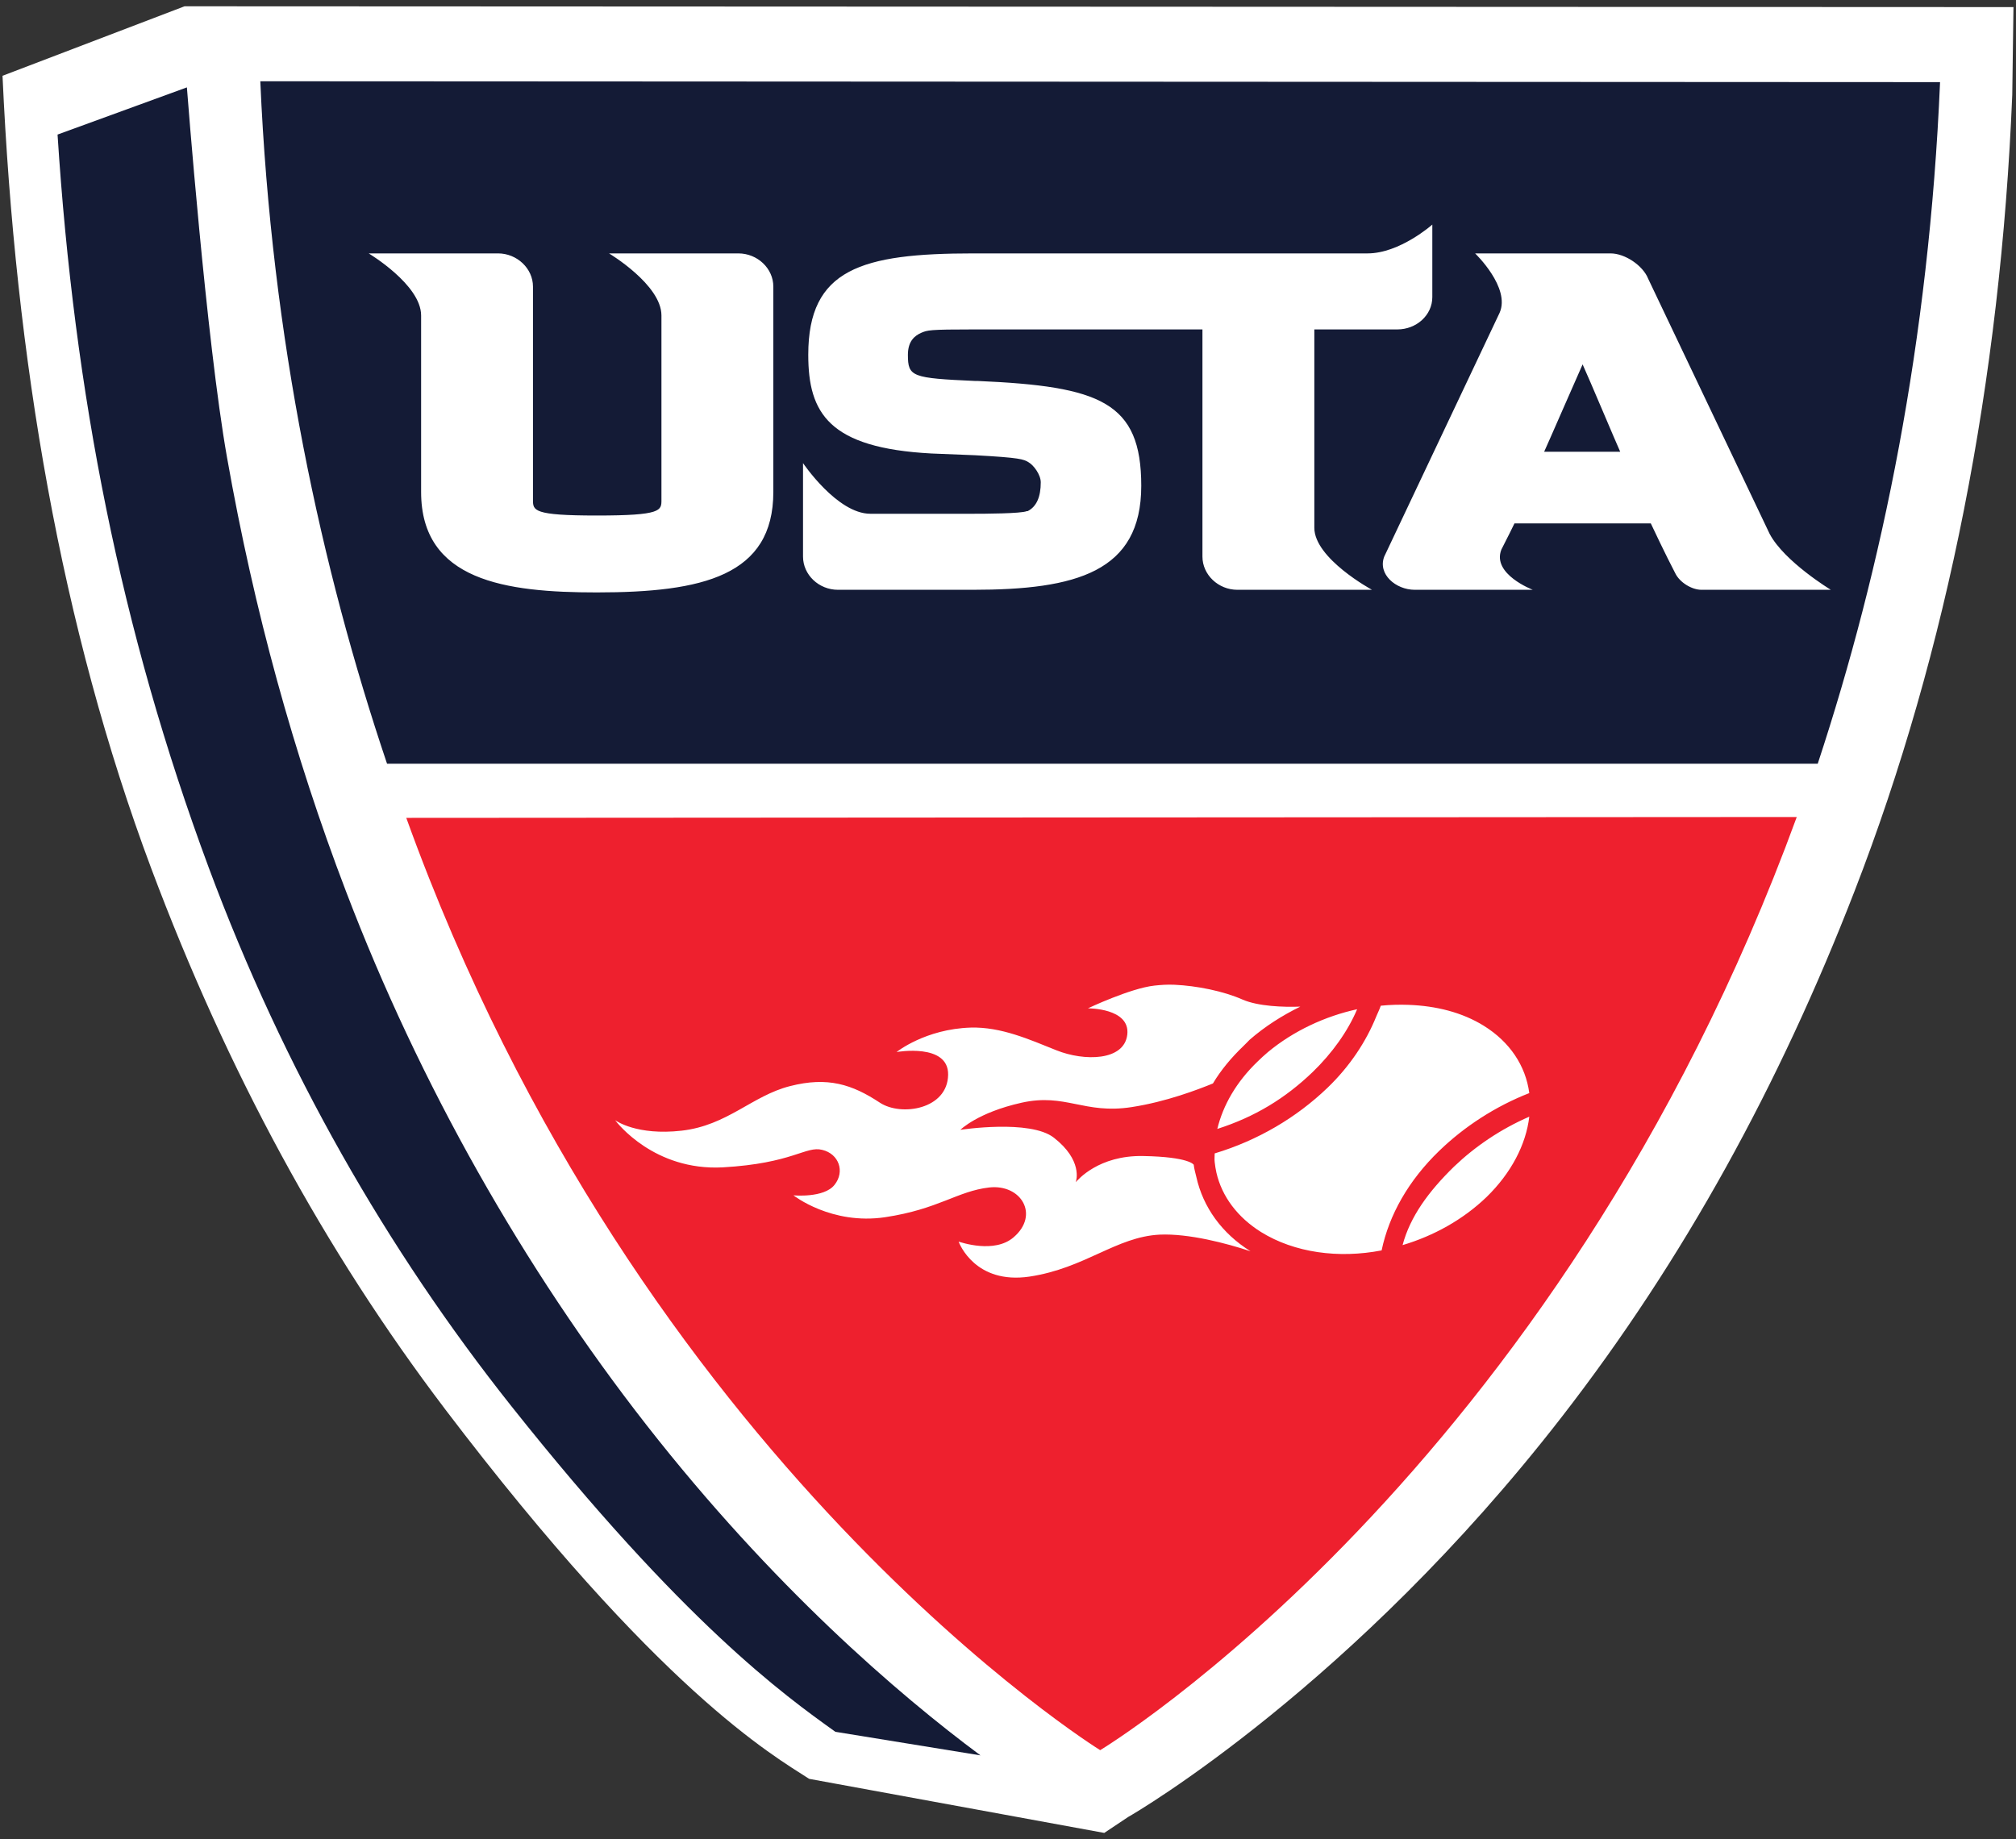 <?xml version="1.0" encoding="UTF-8" standalone="no"?>
<!-- Created with Inkscape (http://www.inkscape.org/) -->
<svg id="svg2" xmlns="http://www.w3.org/2000/svg" xml:space="preserve" height="365" width="400" version="1.0"><rect width="100%" height="100%" fill="#333333" stroke="none"/><path id="shield-white" d="m88.264 279.59c-23.902-31.51-43.136-66.95-58.23-107.18-17.985-48.04-26.982-101.17-29.534-157.37l36.117-13.791 362.88 0.16-0.24 17.424c-2.31 56.44-12.79 110.33-31.3 158.04-14.87 38.37-33.87 73.11-58.12 104.37-41.23 53.16-84.37 78.45-86.02 79.36l-4.72 3.15-58.55-10.73c-7.34-4.74-29.72-17.4-72.286-73.43" fill="#fff"/><path id="shield-red" d="m356.5 162.14l-275.89 0.17c46.35 128.51 137.68 185.02 137.68 185.02s90.39-54.43 138.21-185.19zm-123.47 33.29c4.42 0.2 9.73 1.26 13.53 2.95 3.06 1.32 8 1.52 11.44 1.39-3.6 1.76-7.02 3.93-10.06 6.58-0.4 0.39-0.8 0.84-1.21 1.22-2.43 2.33-4.49 4.8-6.07 7.45-2.95 1.2-9.24 3.63-16.13 4.69-9.45 1.46-13.09-2.82-21.84-0.87-8.73 1.95-12.14 5.38-12.14 5.38s13.83-2.13 18.55 1.56c5.72 4.46 4.47 8.49 4.34 8.84 0.41-0.47 4.55-5.36 13.35-5.2 9.21 0.16 10.06 1.73 10.06 1.73 0.1 0.85 0.33 1.65 0.52 2.43 1.33 5.99 5.06 11.19 10.75 14.74-4.76-1.58-12.26-3.56-18.04-3.3-8.64 0.44-14.78 6.67-25.83 8.33-10.73 1.57-13.88-6.51-14.05-6.94 0.41 0.11 7.1 2.44 10.92-0.87 5.18-4.44 1.49-10.59-4.85-9.88-6.34 0.73-10.02 4.3-20.64 5.9-10.68 1.6-18.2-4.34-18.2-4.34s6.06 0.58 8.15-2.08c2.11-2.63 0.87-6.15-2.43-6.94-3.28-0.84-5.81 2.68-19.77 3.47-13.55 0.7-20.9-8.79-21.33-9.36 0.19 0.13 4.32 3.08 13.18 2.08 9.1-1.03 13.97-6.92 21.5-8.84 7.51-1.93 12.36-0.34 17.86 3.29 4.2 2.76 13.43 1.33 13.53-5.55 0.11-6.34-10.23-4.51-10.23-4.51s5.69-4.58 14.74-4.85c5.98-0.16 11.55 2.33 16.99 4.51 5.47 2.19 13.45 2.15 14.05-3.13 0.59-5.28-7.81-5.2-7.81-5.2s8.41-3.99 13.18-4.51c1.19-0.13 2.52-0.24 3.99-0.17zm46.47 3.99c5.43 0.2 10.61 1.48 14.92 4.16 5.14 3.2 8.29 7.91 9.01 13.35-6.74 2.63-12.93 6.68-17.86 11.45-6.09 5.88-9.95 12.69-11.44 19.77-8.54 1.65-17.29 0.47-23.93-3.65-4.63-2.9-7.76-7.02-8.85-11.79-0.15-0.68-0.26-1.37-0.34-2.08-0.08-0.62 0-1.11 0-1.73 8.56-2.58 16.21-7.1 22.37-13.01 4.42-4.25 7.68-9.17 9.71-14.22 0.3-0.73 0.62-1.32 0.87-2.08 1.84-0.19 3.73-0.24 5.54-0.17zm-10.23 0.87c-1.84 4.36-4.94 8.71-8.84 12.48-5.42 5.2-11.45 8.89-18.9 11.27 1.14-4.71 3.77-9.31 7.97-13.35 0.65-0.65 1.36-1.28 2.09-1.91 5.07-4.2 11.34-7.11 17.68-8.49zm34.16 21.32c-0.65 5.53-3.59 11.19-8.49 15.96-4.69 4.5-10.5 7.7-16.65 9.53 1.49-5.63 5.14-10.64 10.23-15.6 4.2-4.01 9.23-7.42 14.91-9.89z" fill="#ee202e"/><path id="shield-navy-blue" d="m51.649 16.128c2.226 51.377 12.138 96.812 25.144 135.43h283.87c12.82-38.89 22.08-83.889 24.27-135.26l-333.28-0.172zm-14.566 1.214l-25.664 9.364c3.301 51.266 12.471 98.264 29.999 145.48 14.906 40.11 35.402 75.82 60.002 106.82 34.25 43.13 54.18 57.42 64.33 64.68l28.79 4.68c-16.37-12.16-41.24-33.55-66.25-65.54-24.36-31.16-45.04-67.64-59.648-105.95-10.348-27.1-18.242-55.78-23.583-86.014-4.141-23.306-7.976-73.524-7.976-73.524z" fill="#141b36"/><path id="USTA" d="m284.19 44.567s-6.44 5.722-12.84 5.722h-78.2c-22.19 0-32.78 3.066-32.78 20.115 0 11.563 4.05 18.513 24.45 19.595l8.67 0.347c8.97 0.492 9.58 0.791 10.58 1.387 1.01 0.569 2.43 2.47 2.43 3.989 0 2.843-0.81 4.808-2.6 5.718h-0.17c-1.14 0.49-8.37 0.52-10.76 0.52h-20.28c-6.59 0-13.36-10.054-13.36-10.053v18.553c0 3.6 3.12 6.59 6.94 6.59h26.7c20.57 0 33.47-3.54 33.47-20.635 0-16.633-8.15-19.754-32.43-20.809h-0.52c-12.59-0.568-13.35-0.818-13.35-5.202 0-2.684 1.33-3.766 2.6-4.335 1.27-0.548 1.6-0.693 10.41-0.693h45.43v45.084c0 3.6 3.14 6.59 6.94 6.59h26.7s-11.44-6.19-11.44-12.31v-39.364h16.47c3.77 0 6.94-2.81 6.94-6.416v-14.393zm-211.04 5.722s10.404 6.215 10.404 12.312v35.028c0 17.641 16.775 19.941 34.855 19.941 21.02 0 35.03-3.31 35.03-19.941v-40.75c0-3.6-3.14-6.59-6.94-6.59h-25.66s10.4 6.215 10.4 12.312v36.589c0 2.12 0.09 3.12-12.83 3.12-12.66 0-12.66-1-12.66-3.12v-42.311c0-3.6-3.17-6.59-6.935-6.59h-25.664zm219.53 0s7.08 6.784 4.86 11.792l-22.89 48.379c-1.33 3.47 2.27 6.59 6.07 6.59h23.41s-8.17-3.1-6.24-7.98c1.26-2.46 2.37-4.71 2.6-5.2h27.05c0.35 0.76 2.95 6.25 4.85 9.89 0.9 1.86 3.31 3.29 5.2 3.29h25.67s-9.21-5.58-12.14-11.1l-24.1-50.632c-1.04-2.629-4.61-5.029-7.46-5.029h-26.88zm21.33 22.023c1.35 2.955 6.65 15.579 7.46 17.34h-15.09c0.84-1.817 6.31-14.413 7.63-17.34z" fill="#fff"/></svg>
